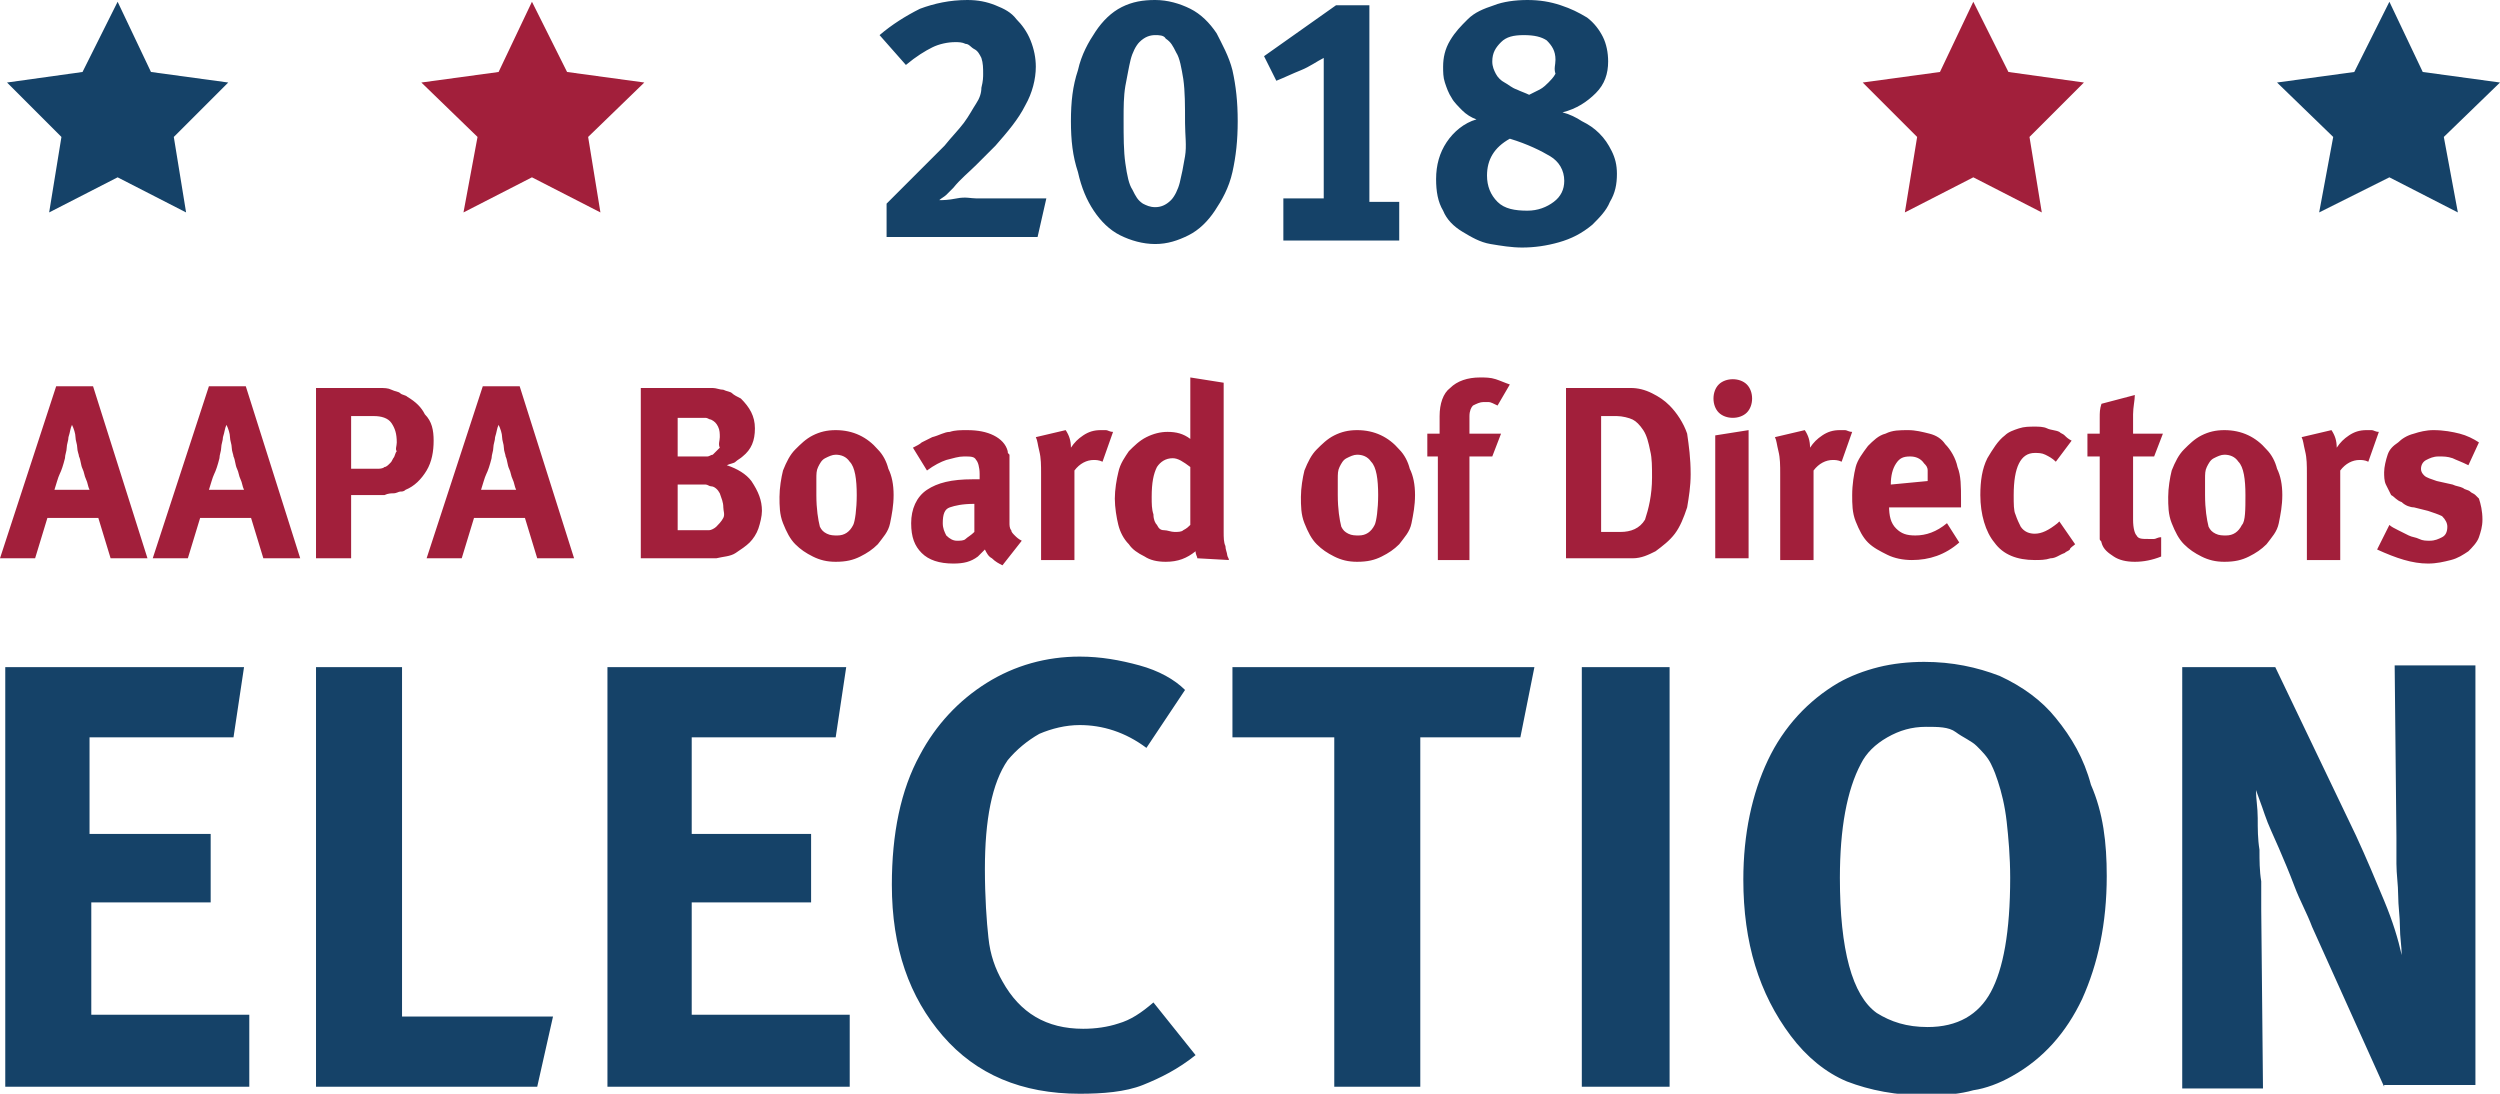 <svg id="Layer_1" xmlns="http://www.w3.org/2000/svg" viewBox="0 0 142.4 62.3"><style>.st0{fill:#a21f3b}.st1{fill:#154268}</style><path class="st0" d="M6.3 31.8l-.7-2.3H2.7L2 31.8H0L3.2 22h2.1l3.1 9.8H6.3zm-1.2-3.9c-.1-.2-.1-.4-.2-.6-.1-.2-.1-.4-.2-.6-.1-.2-.1-.5-.2-.7 0-.1-.1-.3-.1-.5s-.1-.4-.1-.6c0-.2-.1-.5-.2-.7-.1.2-.1.4-.2.7 0 .2-.1.4-.1.6s-.1.4-.1.6c-.1.4-.2.7-.3.9s-.2.6-.3.9h2zM15 31.8l-.7-2.3h-2.9l-.7 2.3h-2l3.2-9.8H14l3.1 9.8H15zm-1.1-3.9c-.1-.2-.1-.4-.2-.6-.1-.2-.1-.4-.2-.6-.1-.2-.1-.5-.2-.7 0-.1-.1-.3-.1-.5s-.1-.4-.1-.6c0-.2-.1-.5-.2-.7-.1.2-.1.4-.2.7 0 .2-.1.4-.1.6s-.1.4-.1.6c-.1.4-.2.7-.3.9s-.2.6-.3.9h2zM24.7 25.1c0 .6-.1 1.2-.4 1.7s-.7.9-1.2 1.1c-.1.1-.2.1-.3.1-.1 0-.2.1-.4.1-.1 0-.3 0-.5.1H20v3.6h-2v-9.7h3.6c.3 0 .5 0 .7.1s.4.1.5.2c.1.1.3.1.4.2.5.3.8.6 1 1 .4.4.5.9.5 1.5zm-2.1.1c0-.5-.1-.8-.3-1.1-.2-.3-.6-.4-1-.4H20v3h1.5c.1 0 .3 0 .4-.1.1 0 .2-.1.3-.2s.1-.1.2-.3c.1-.1.1-.3.2-.4-.1-.1 0-.3 0-.5zM30.6 31.8l-.7-2.3H27l-.7 2.3h-2l3.2-9.8h2.1l3.1 9.8h-2.1zm-1.2-3.9c-.1-.2-.1-.4-.2-.6-.1-.2-.1-.4-.2-.6-.1-.2-.1-.5-.2-.7 0-.1-.1-.3-.1-.5s-.1-.4-.1-.6c0-.2-.1-.5-.2-.7-.1.2-.1.4-.2.7 0 .2-.1.4-.1.6s-.1.4-.1.6c-.1.4-.2.7-.3.9s-.2.6-.3.9h2zM43.4 29.1c0 .3-.1.7-.2 1-.1.3-.3.6-.5.8s-.5.4-.8.6c-.3.2-.7.2-1.1.3h-4.3v-9.7h4.1c.2 0 .4.1.6.1.2.1.4.1.5.2s.3.2.5.3c.5.5.8 1 .8 1.7s-.2 1.2-.7 1.6c-.1.1-.3.2-.4.3s-.3.1-.5.2c.6.2 1.1.5 1.4.9.4.6.6 1.1.6 1.7zM41 24.9c0-.2 0-.4-.1-.6-.1-.2-.2-.3-.4-.4-.1 0-.2-.1-.3-.1h-1.6V26h1.7c.1 0 .2-.1.3-.1l.4-.4c-.1-.2 0-.4 0-.6zm.2 4c0-.3-.1-.5-.2-.8-.1-.2-.3-.4-.5-.4-.1 0-.2-.1-.3-.1h-1.6v2.6h1.8c.1 0 .3-.1.4-.2.1-.1.3-.3.4-.5s0-.4 0-.6zM50.9 28.2c0 .6-.1 1.1-.2 1.6s-.4.8-.7 1.2c-.3.3-.6.5-1 .7-.4.2-.8.3-1.4.3-.5 0-.9-.1-1.3-.3-.4-.2-.7-.4-1-.7-.3-.3-.5-.7-.7-1.2-.2-.5-.2-1-.2-1.5s.1-1.1.2-1.5c.2-.5.4-.9.7-1.2.3-.3.6-.6 1-.8.4-.2.8-.3 1.3-.3 1 0 1.8.4 2.4 1.1.3.3.5.7.6 1.1.2.4.3.9.3 1.5zm-2.1 0c0-.9-.1-1.6-.4-1.9-.2-.3-.5-.4-.8-.4-.2 0-.4.1-.6.2-.2.1-.3.3-.4.5-.1.2-.1.4-.1.7v.9c0 .8.1 1.4.2 1.8.1.2.2.3.4.4.2.1.4.1.6.1.4 0 .7-.2.9-.6.1-.2.2-.9.2-1.7zM57.1 32.2c-.2-.1-.4-.2-.6-.4-.2-.1-.3-.3-.4-.5l-.2.2-.2.2c-.4.3-.8.4-1.4.4-.8 0-1.4-.2-1.8-.6s-.6-.9-.6-1.7c0-.8.3-1.5.9-1.9.6-.4 1.4-.6 2.6-.6h.4V27c0-.4-.1-.7-.2-.8-.1-.2-.3-.2-.7-.2-.3 0-.6.1-1 .2-.3.1-.7.3-1.1.6l-.8-1.3c.2-.1.4-.2.5-.3l.6-.3c.4-.1.7-.3 1-.3.3-.1.6-.1 1-.1.6 0 1.1.1 1.5.3.4.2.7.5.8.9 0 .1 0 .1.1.2v3.9c0 .1 0 .3.1.4 0 .1.1.2.2.3s.2.2.4.3l-1.1 1.4zm-1.6-3.5c-.7 0-1.1.1-1.4.2-.3.1-.4.4-.4.9 0 .3.1.5.2.7.2.2.4.3.6.3.2 0 .4 0 .5-.1s.3-.2.5-.4v-1.6zM62.8 26.3c-.2-.1-.4-.1-.5-.1-.4 0-.8.2-1.1.6v5.1h-1.9V27c0-.5 0-.9-.1-1.3s-.1-.6-.2-.8l1.7-.4c.2.3.3.6.3 1 .2-.3.4-.5.7-.7.3-.2.6-.3 1-.3h.3c.1 0 .2.1.4.1l-.6 1.7zM68.2 31.8c0-.1-.1-.2-.1-.4-.5.4-1 .6-1.7.6-.5 0-.9-.1-1.2-.3-.4-.2-.7-.4-.9-.7-.3-.3-.5-.7-.6-1.1-.1-.4-.2-1-.2-1.5s.1-1.1.2-1.5c.1-.5.4-.9.6-1.2.3-.3.6-.6 1-.8.4-.2.8-.3 1.2-.3.5 0 .9.1 1.3.4v-.4-3.1l1.9.3v8.5c0 .3 0 .6.1.8 0 .2.1.4.1.5s.1.2.1.3l-1.8-.1zm-.4-5.2c-.4-.3-.7-.5-1-.5-.4 0-.7.2-.9.5-.2.4-.3.9-.3 1.7 0 .4 0 .7.1 1 0 .3.1.5.2.6.1.2.2.3.4.3s.4.1.6.1c.2 0 .4 0 .5-.1.2-.1.3-.2.4-.3v-3.3zM80.6 28.2c0 .6-.1 1.1-.2 1.6s-.4.8-.7 1.2c-.3.3-.6.5-1 .7-.4.2-.8.3-1.4.3-.5 0-.9-.1-1.3-.3-.4-.2-.7-.4-1-.7-.3-.3-.5-.7-.7-1.2-.2-.5-.2-1-.2-1.5s.1-1.1.2-1.5c.2-.5.4-.9.7-1.2.3-.3.6-.6 1-.8.4-.2.8-.3 1.3-.3 1 0 1.8.4 2.4 1.1.3.3.5.7.6 1.1.2.4.3.9.3 1.5zm-2.1 0c0-.9-.1-1.6-.4-1.9-.2-.3-.5-.4-.8-.4-.2 0-.4.1-.6.2-.2.1-.3.3-.4.5-.1.2-.1.4-.1.7v.9c0 .8.1 1.4.2 1.8.1.2.2.3.4.4.2.1.4.1.6.1.4 0 .7-.2.9-.6.1-.2.2-.9.2-1.7zM85.3 23.1c-.2-.1-.4-.2-.5-.2h-.3c-.2 0-.4.1-.6.2-.1.1-.2.3-.2.6v1h1.8L85 26h-1.3v5.9h-1.8V26h-.6v-1.3h.7v-.5-.5c0-.7.2-1.3.6-1.6.4-.4 1-.6 1.7-.6.3 0 .6 0 .9.1s.5.2.8.3l-.7 1.2zM96.3 27c0 .7-.1 1.3-.2 1.9-.2.6-.4 1.1-.7 1.5-.3.4-.7.7-1.1 1-.4.2-.8.4-1.3.4h-3.8v-9.7h3.7c.4 0 .8.1 1.2.3.4.2.7.4 1 .7.4.4.8 1 1 1.6.1.7.2 1.4.2 2.3zm-2.2.2c0-.6 0-1.1-.1-1.5-.1-.5-.2-.9-.4-1.2-.2-.3-.4-.5-.6-.6-.2-.1-.6-.2-.9-.2h-.9v6.6h1.1c.6 0 1.1-.2 1.4-.7.2-.6.4-1.4.4-2.4zM99.8 22.7c0 .3-.1.6-.3.8-.2.2-.5.3-.8.3-.3 0-.6-.1-.8-.3s-.3-.5-.3-.8.1-.6.3-.8c.2-.2.5-.3.8-.3.3 0 .6.1.8.3.2.2.3.5.3.8zm-2.1 9.1v-7l1.9-.3v7.3h-1.9zM104.9 26.3c-.2-.1-.4-.1-.5-.1-.4 0-.8.2-1.1.6v5.1h-1.9V27c0-.5 0-.9-.1-1.3s-.1-.6-.2-.8l1.7-.4c.2.3.3.6.3 1 .2-.3.4-.5.7-.7.3-.2.6-.3 1-.3h.3c.1 0 .2.1.4.1l-.6 1.7zM107.6 28.8c0 .6.1 1 .4 1.3s.6.4 1.1.4c.6 0 1.2-.2 1.8-.7l.7 1.1c-.8.7-1.7 1-2.7 1-.5 0-1-.1-1.4-.3s-.8-.4-1.1-.7c-.3-.3-.5-.7-.7-1.2-.2-.5-.2-1-.2-1.5 0-.6.1-1.2.2-1.6.1-.4.4-.8.7-1.2.3-.3.6-.6 1-.7.4-.2.8-.2 1.3-.2.4 0 .8.1 1.2.2.4.1.7.3.9.6.3.3.6.8.7 1.3.2.5.2 1.1.2 1.9v.4h-4.1zm2.2-1.4v-.6c0-.2-.1-.3-.2-.4-.2-.3-.5-.4-.8-.4-.4 0-.6.1-.8.4-.2.3-.3.7-.3 1.2l2.1-.2zM118.2 31c-.1.1-.3.2-.3.3-.1.1-.2.1-.3.2-.3.1-.5.3-.8.3-.3.1-.6.1-.9.1-1 0-1.8-.3-2.3-1-.5-.6-.8-1.6-.8-2.7 0-.8.1-1.5.4-2.1.3-.5.6-1 1-1.3.2-.2.5-.3.8-.4.3-.1.6-.1.9-.1.2 0 .5 0 .7.1.2.1.5.1.7.2.1.1.2.1.3.2.1.1.2.2.4.3l-.9 1.2c-.2-.2-.4-.3-.6-.4-.2-.1-.4-.1-.6-.1-.4 0-.7.2-.9.6-.2.4-.3 1-.3 1.8 0 .5 0 .9.1 1.1.1.3.2.5.3.7.2.3.5.4.8.4.4 0 .8-.2 1.3-.6l.1-.1.9 1.3zM123.1 31.7c-.5.2-1 .3-1.5.3s-.9-.1-1.2-.3c-.3-.2-.6-.4-.7-.8 0-.1-.1-.1-.1-.2v-.2-.3V26h-.7v-1.3h.7v-.9c0-.3 0-.5.1-.8l1.9-.5c0 .3-.1.7-.1 1.1v1.1h1.7l-.5 1.3h-1.2v3.6c0 .5.1.8.2.9.1.2.3.2.7.2h.3c.1 0 .2-.1.4-.1v1.1zM130 28.2c0 .6-.1 1.1-.2 1.6s-.4.8-.7 1.2c-.3.3-.6.5-1 .7-.4.2-.8.3-1.4.3-.5 0-.9-.1-1.3-.3-.4-.2-.7-.4-1-.7-.3-.3-.5-.7-.7-1.2-.2-.5-.2-1-.2-1.5s.1-1.1.2-1.5c.2-.5.4-.9.7-1.2.3-.3.6-.6 1-.8.4-.2.8-.3 1.3-.3 1 0 1.8.4 2.4 1.1.3.3.5.7.6 1.1.2.4.3.9.3 1.5zm-2.1 0c0-.9-.1-1.6-.4-1.9-.2-.3-.5-.4-.8-.4-.2 0-.4.1-.6.2-.2.1-.3.3-.4.5-.1.2-.1.4-.1.7v.9c0 .8.1 1.4.2 1.8.1.2.2.3.4.4.2.1.4.1.6.1.4 0 .7-.2.9-.6.2-.2.2-.9.2-1.7zM134.9 26.3c-.2-.1-.4-.1-.5-.1-.4 0-.8.2-1.1.6v5.1h-1.9V27c0-.5 0-.9-.1-1.3s-.1-.6-.2-.8l1.7-.4c.2.3.3.6.3 1 .2-.3.4-.5.7-.7.3-.2.6-.3 1-.3h.3c.1 0 .2.1.4.1l-.6 1.7zM141.4 29.6c0 .4-.1.7-.2 1s-.4.6-.6.8c-.3.2-.6.4-1 .5s-.8.2-1.3.2c-.9 0-1.8-.3-2.9-.8l.7-1.4c.1.1.3.2.5.3l.6.3c.2.1.4.1.6.2.2.1.4.1.6.1.3 0 .5-.1.7-.2s.3-.3.3-.6c0-.2-.1-.4-.3-.6-.2-.1-.5-.2-.8-.3l-.8-.2c-.2 0-.5-.1-.7-.3-.3-.1-.4-.3-.6-.4l-.3-.6c-.1-.2-.1-.5-.1-.7 0-.3.1-.7.2-1s.3-.5.6-.7c.2-.2.5-.4.9-.5.3-.1.7-.2 1.1-.2.6 0 1.1.1 1.5.2.4.1.8.3 1.1.5l-.6 1.3c-.4-.2-.7-.3-.9-.4-.3-.1-.5-.1-.8-.1-.3 0-.5.1-.7.2-.2.1-.3.3-.3.5s.1.3.2.4c.1.1.4.2.7.3l.9.2c.2.1.4.1.6.2.1.1.3.1.4.2.1.1.2.1.3.2l.2.2c.1.3.2.7.2 1.2z"/><g><path class="st1" d="M59.1 13.5h-8.6v-1.9l.7-.7.9-.9.9-.9.8-.8c.4-.5.8-.9 1.1-1.3s.5-.8.7-1.1c.2-.3.3-.6.3-.9.1-.4.1-.6.1-.8 0-.3 0-.6-.1-.9-.1-.2-.2-.4-.4-.5s-.3-.3-.5-.3c-.2-.1-.4-.1-.6-.1-.4 0-.9.1-1.3.3-.4.2-.9.5-1.5 1L50.1 2c.7-.6 1.5-1.1 2.3-1.5.8-.3 1.7-.5 2.7-.5.6 0 1.1.1 1.6.3.5.2.9.4 1.2.8.3.3.6.7.8 1.2.2.5.3 1 .3 1.5 0 .7-.2 1.5-.6 2.2-.4.8-1 1.5-1.7 2.3l-1.1 1.1c-.4.4-.9.8-1.3 1.3l-.4.4c-.1.1-.3.2-.4.3.2 0 .5 0 1-.1s.8 0 1.1 0h4l-.5 2.2zM70.5 6.9c0 1.1-.1 2-.3 2.9-.2.9-.6 1.6-1 2.2-.4.6-.9 1.1-1.5 1.4-.6.3-1.2.5-1.9.5s-1.4-.2-2-.5c-.6-.3-1.1-.8-1.5-1.4s-.7-1.3-.9-2.2c-.3-.9-.4-1.8-.4-2.9 0-1.1.1-2 .4-2.9.2-.9.6-1.6 1-2.2.4-.6.9-1.1 1.5-1.4s1.2-.4 1.9-.4 1.4.2 2 .5c.6.3 1.1.8 1.5 1.4.3.6.7 1.3.9 2.1.2.9.3 1.8.3 2.9zm-3 .1c0-1 0-1.8-.1-2.5-.1-.6-.2-1.2-.4-1.5-.2-.4-.3-.6-.6-.8-.1-.2-.4-.2-.6-.2-.3 0-.6.1-.9.4-.2.2-.4.6-.5 1-.1.4-.2 1-.3 1.5-.1.6-.1 1.2-.1 1.9 0 1 0 1.8.1 2.5s.2 1.2.4 1.5c.2.4.3.6.6.8.2.1.4.2.7.2.3 0 .6-.1.9-.4.2-.2.4-.6.5-1s.2-.9.3-1.5 0-1.2 0-1.9zM73.1 13.5v-2.2h2.3v-8c-.4.2-.8.5-1.3.7s-.9.4-1.4.6L72 3.2 76.1.3H78v11.2h1.7v2.2h-6.6zM92.1 9.9c0 .6-.1 1.1-.4 1.6-.2.5-.6.9-1 1.3-.6.5-1.2.8-1.9 1-.7.2-1.4.3-2.1.3-.6 0-1.2-.1-1.8-.2-.6-.1-1.1-.4-1.6-.7-.5-.3-.9-.7-1.1-1.2-.3-.5-.4-1.1-.4-1.8 0-.8.2-1.5.6-2.1.4-.6 1-1.1 1.7-1.3-.3-.1-.6-.3-.8-.5-.2-.2-.5-.5-.6-.7-.2-.3-.3-.6-.4-.9-.1-.3-.1-.6-.1-.9 0-.5.1-1 .4-1.5s.6-.8 1-1.2.9-.6 1.5-.8C85.6.1 86.3 0 87 0s1.3.1 1.9.3 1 .4 1.5.7c.4.3.7.7.9 1.1s.3.9.3 1.4c0 .7-.2 1.3-.7 1.8-.5.5-1.1.9-1.9 1.1.4.1.8.3 1.1.5.4.2.7.4 1 .7.3.3.5.6.7 1 .2.4.3.8.3 1.3zm-3 .4c0-.6-.3-1.1-.8-1.4-.5-.3-1.3-.7-2.3-1-.9.5-1.3 1.2-1.3 2.1 0 .6.2 1.1.6 1.5s1 .5 1.7.5c.6 0 1.1-.2 1.5-.5s.6-.7.6-1.2zm-.5-6.9c0-.5-.2-.8-.5-1.1-.3-.2-.7-.3-1.3-.3-.6 0-1 .1-1.3.4-.3.3-.5.6-.5 1.1 0 .3.1.5.2.7.1.2.3.4.5.5.2.1.4.3.7.4.2.1.5.2.7.3l.6-.3c.2-.1.4-.3.5-.4s.3-.3.4-.5c-.1-.3 0-.5 0-.8z"/></g><g><path class="st1" d="M.3 61.9V38h13.6l-.6 4H5.1v5.5H12v3.9H5.2v6.4h9v4.1H.3zM30.6 61.9H18V38h4.9v19.9h8.6l-.9 4zM34.6 61.9V38h13.6l-.6 4h-8.2v5.5h6.8v3.9h-6.8v6.4h9v4.1H34.6zM68.1 60.1c-1 .8-2 1.3-3 1.7-1 .4-2.3.5-3.6.5-3.3 0-5.9-1.1-7.8-3.3-1.9-2.2-2.9-5-2.9-8.6 0-2.9.5-5.4 1.6-7.4.9-1.7 2.2-3.1 3.8-4.1 1.6-1 3.4-1.5 5.3-1.5 1.2 0 2.3.2 3.4.5s2 .8 2.6 1.4l-2.2 3.3c-1.2-.9-2.5-1.3-3.8-1.3-.8 0-1.6.2-2.3.5-.7.4-1.3.9-1.8 1.5-.9 1.3-1.3 3.4-1.3 6.2 0 1.6.1 3 .2 3.9.1 1 .4 1.8.8 2.5 1 1.8 2.5 2.7 4.6 2.7.7 0 1.4-.1 2-.3.7-.2 1.3-.6 2-1.2l2.4 3zM86.6 42h-5.7v19.9H76V42h-5.8v-4h17.2l-.8 4zM90.1 61.9V38h5v23.9h-5zM120 49.9c0 2.7-.5 5-1.4 7-.9 1.9-2.2 3.4-4 4.4-.7.4-1.5.7-2.2.8-.7.2-1.6.3-2.6.3-1.8 0-3.3-.3-4.6-.8-1.2-.5-2.3-1.4-3.2-2.6-1.8-2.4-2.7-5.3-2.7-8.9 0-2.6.5-4.9 1.4-6.8.9-1.9 2.3-3.4 4-4.4.7-.4 1.5-.7 2.3-.9.8-.2 1.7-.3 2.6-.3 1.6 0 3 .3 4.3.8 1.3.6 2.4 1.4 3.2 2.4.9 1.1 1.6 2.3 2 3.8.7 1.6.9 3.3.9 5.2zm-5.5.1c0-1.2-.1-2.3-.2-3.2-.1-.9-.3-1.7-.5-2.3-.1-.3-.2-.6-.4-1s-.5-.7-.8-1c-.3-.3-.8-.5-1.2-.8s-1-.3-1.7-.3c-.8 0-1.5.2-2.2.6-.7.4-1.2.9-1.5 1.5-.8 1.5-1.2 3.7-1.2 6.5 0 4.1.7 6.7 2.1 7.7.8.5 1.7.8 2.9.8 1.7 0 2.9-.7 3.6-2 .7-1.3 1.1-3.4 1.1-6.5zM135.8 61.9l-4.1-9.1c-.3-.8-.7-1.5-1-2.3-.3-.8-.6-1.5-.9-2.2-.3-.7-.6-1.3-.8-1.9s-.4-1.1-.5-1.4c0 .5.1 1 .1 1.6 0 .6 0 1.2.1 1.8 0 .6 0 1.2.1 1.8v1.6l.1 10.2h-4.6V38h5.3l4.6 9.6c.6 1.3 1.1 2.5 1.6 3.7s.8 2.2 1 3.1c0-.5-.1-1-.1-1.6 0-.6-.1-1.2-.1-1.8 0-.6-.1-1.2-.1-1.8v-1.5l-.1-9.8h4.6v23.9h-5.2z"/></g><path class="st0" d="M30.3.1l2 4 4.4.6-3.2 3.1.7 4.3-3.9-2-3.9 2 .8-4.3L24 4.7l4.4-.6z"/><path class="st1" d="M6.7.1l1.9 4 4.4.6-3.1 3.1.7 4.3-3.9-2-3.9 2 .7-4.3L.4 4.7l4.3-.6zM136.1.1l1.9 4 4.4.6-3.2 3.1.8 4.3-3.9-2-4 2 .8-4.3-3.2-3.1 4.4-.6z"/><path class="st0" d="M112.4.1l2 4 4.3.6-3.1 3.1.7 4.3-3.9-2-3.9 2 .7-4.3-3.1-3.1 4.4-.6z"/></svg>